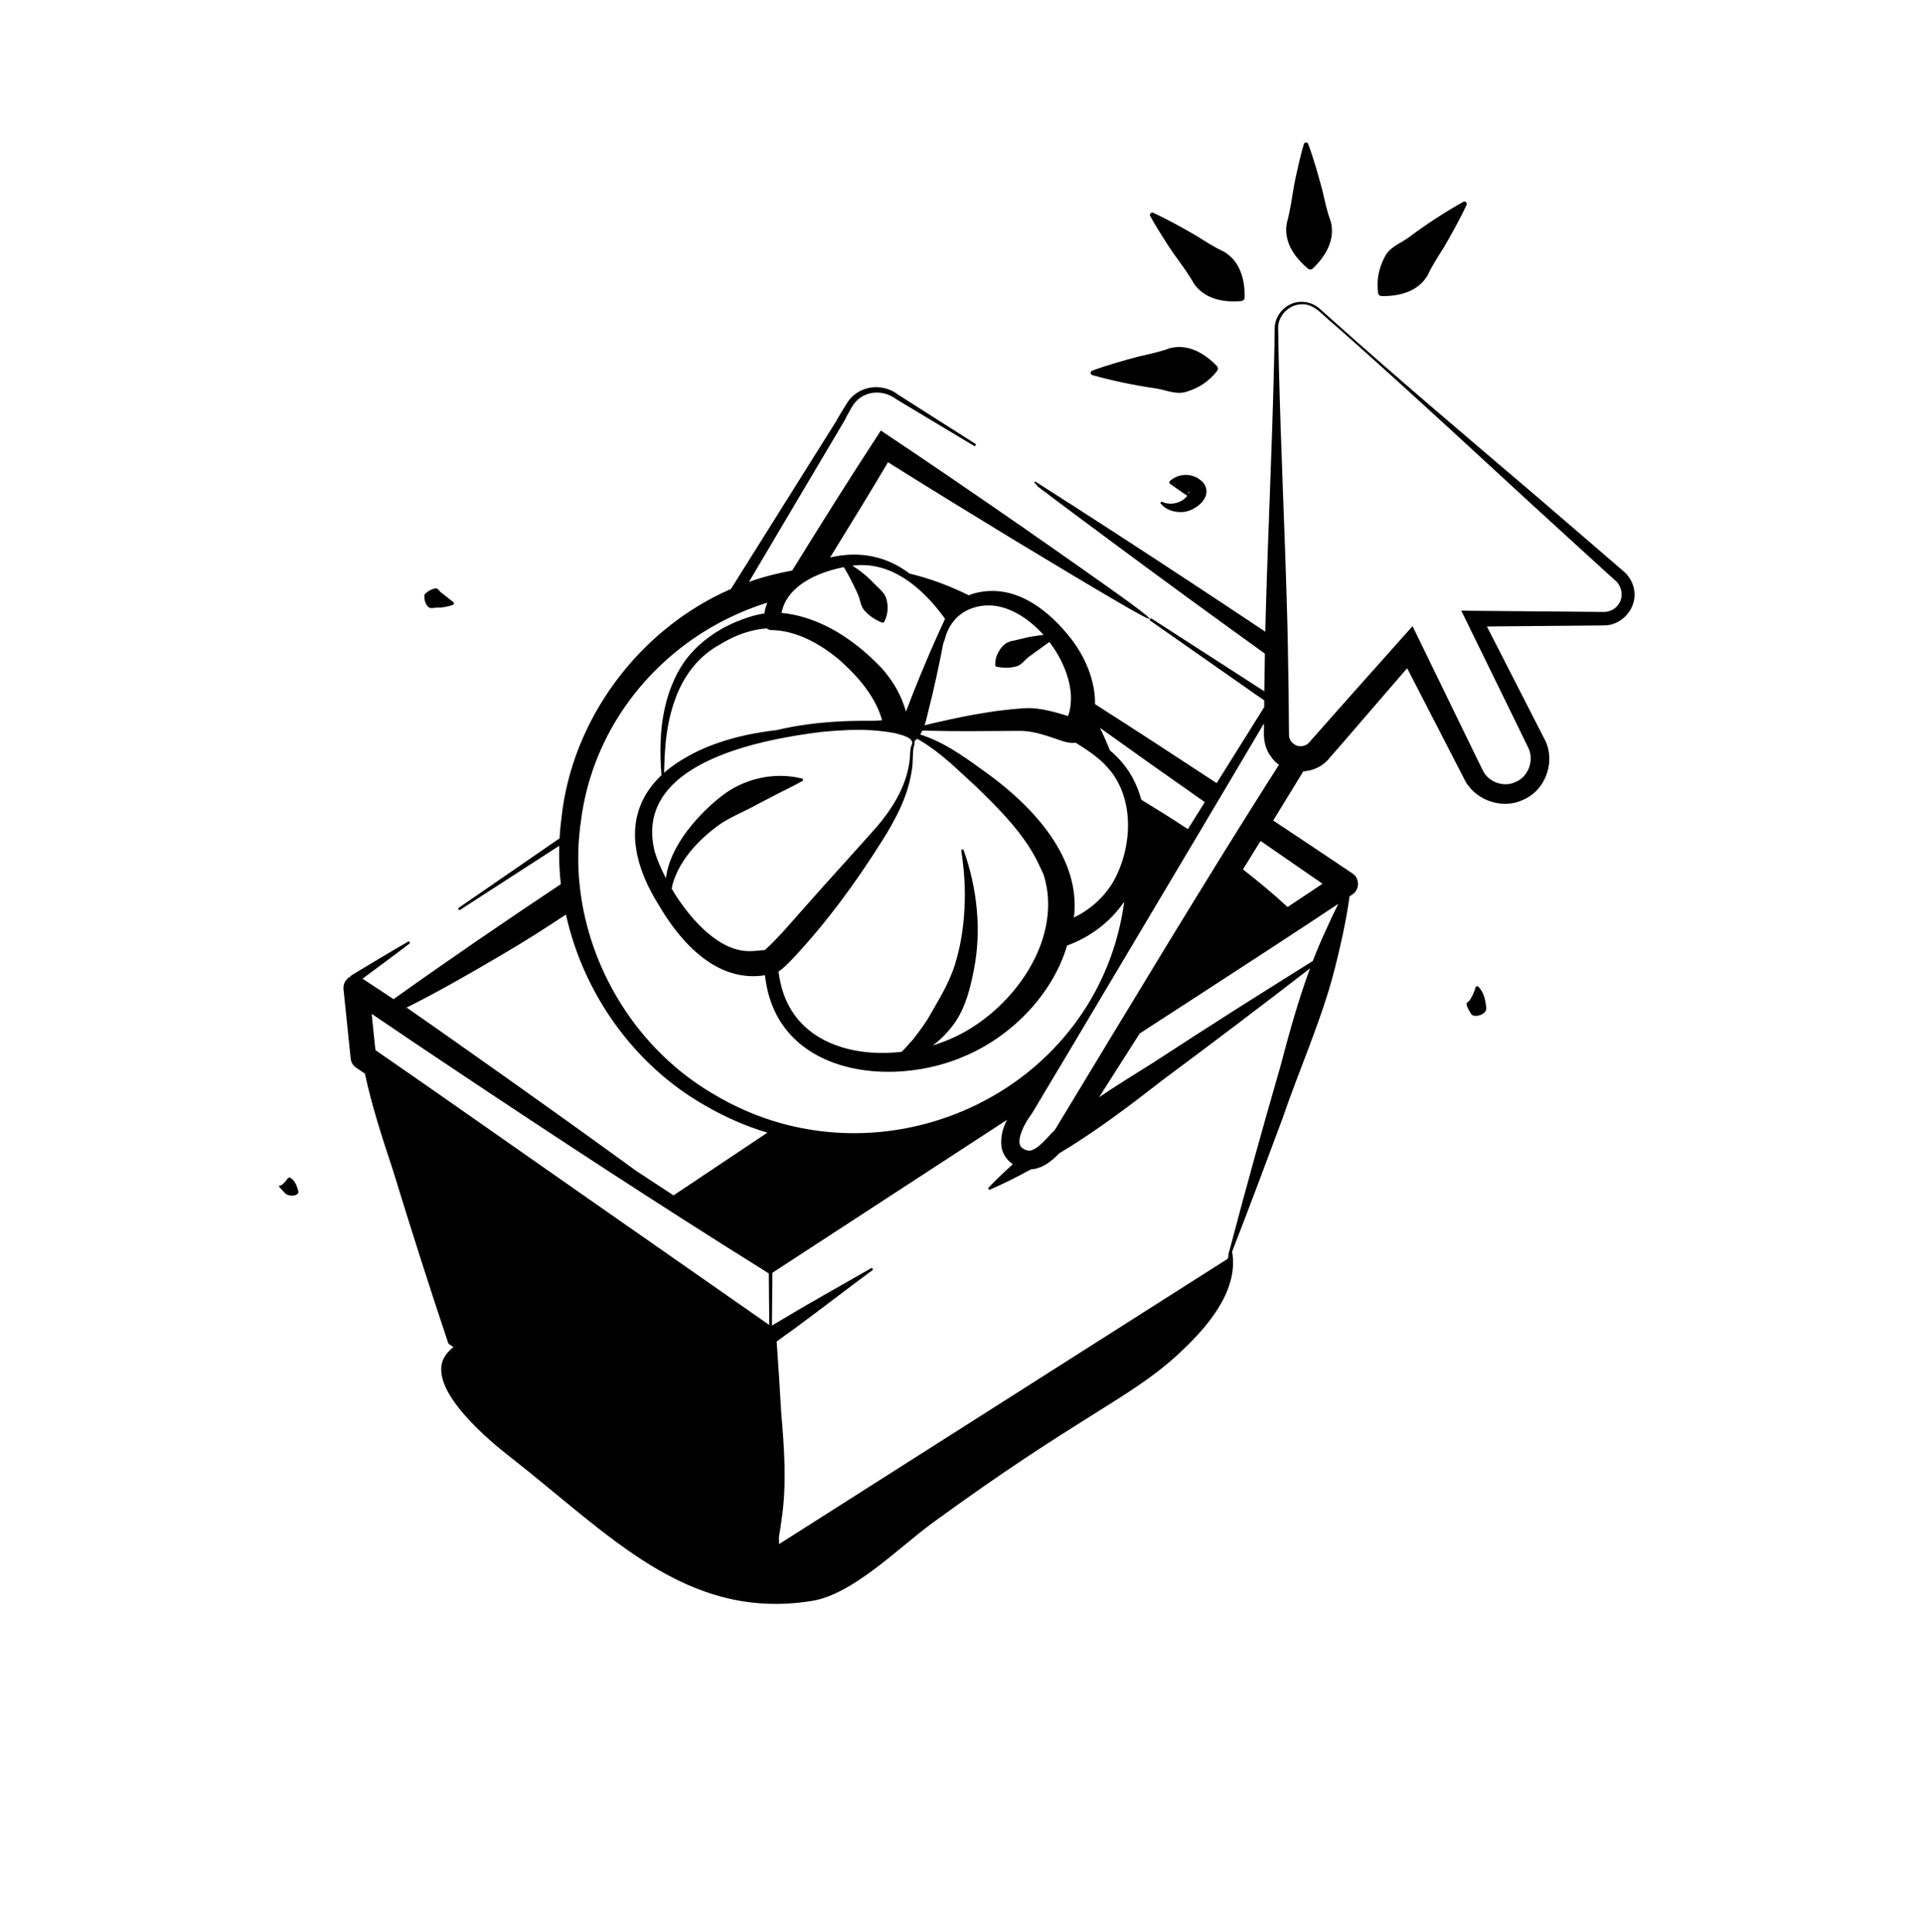 <svg xmlns="http://www.w3.org/2000/svg" fill="none" viewBox="0 0 200 201" height="201" width="200">
<g clip-path="url(#clip0_3609_23751)">
<path fill="black" d="M153.682 102.57C154.316 103.131 154.475 103.978 154.582 104.789C154.623 105.182 154.316 105.452 153.953 105.585C153.738 105.656 153.283 105.753 153.033 105.518C152.787 105.105 152.629 104.866 152.532 104.514C152.506 104.406 152.542 104.325 152.629 104.253C152.93 104.039 153.043 103.733 153.212 103.397C153.324 103.167 153.406 102.917 153.488 102.632L153.682 102.57Z"></path>
<path fill="black" d="M30.134 122.479C30.682 122.754 30.855 123.33 31.024 123.876C31.096 124.177 30.804 124.325 30.518 124.361C30.329 124.391 29.909 124.361 29.684 124.151C29.556 124.004 29.132 123.565 29.03 123.443C28.984 123.386 28.999 123.361 29.076 123.341C29.316 123.295 29.424 123.152 29.608 122.978C29.725 122.861 29.828 122.718 29.94 122.54L30.134 122.479Z"></path>
<path fill="black" d="M120.809 52.167C121.801 52.692 123.187 52.243 123.616 51.335C123.642 51.249 123.698 51.106 123.647 51.121C123.55 51.157 123.606 51.524 123.657 51.58C123.708 51.672 123.657 51.641 123.524 51.58C123.309 51.493 121.862 50.433 121.637 50.29L121.617 50.086C122.619 49.122 124.281 49.173 125.196 50.269C126.275 51.825 124.025 53.406 122.66 53.263C121.872 53.233 121.1 52.911 120.676 52.32L120.809 52.167Z"></path>
<path fill="black" d="M42.291 104.806C42.194 104.857 42.096 104.902 41.994 104.948C42.086 104.897 42.173 104.846 42.265 104.785C42.275 104.785 42.281 104.795 42.291 104.806Z"></path>
<path fill="black" d="M143.326 30.485C143.152 29.026 143.413 27.868 144.027 26.706C144.538 25.67 145.714 25.298 146.579 24.645C148.343 23.324 150.256 22.074 152.194 20.993C152.388 20.881 152.628 21.105 152.531 21.304C151.846 22.793 150.977 24.334 150.158 25.747C149.565 26.695 148.957 27.603 148.486 28.628C147.515 30.296 145.607 30.842 143.664 30.796C143.49 30.786 143.352 30.653 143.326 30.485Z"></path>
<path fill="black" d="M119.931 22.132C121.424 22.815 122.968 23.682 124.385 24.498C125.336 25.09 126.246 25.697 127.274 26.166C128.946 27.135 129.494 29.038 129.448 30.976C129.437 31.149 129.304 31.287 129.136 31.312C127.203 31.496 125.254 31.083 124.17 29.492C123.383 28.079 122.237 26.722 121.373 25.35C120.774 24.406 120.166 23.468 119.624 22.468C119.511 22.274 119.736 22.035 119.936 22.132H119.931Z"></path>
<path fill="black" d="M136.059 14.984C136.632 16.52 137.108 18.223 137.532 19.799C137.788 20.891 137.998 21.962 138.397 23.013C138.893 24.874 137.931 26.608 136.52 27.945C136.387 28.062 136.192 28.062 136.059 27.96C134.561 26.726 133.477 25.063 133.84 23.171C134.285 21.62 134.433 19.85 134.796 18.269C135.042 17.178 135.277 16.091 135.604 14.995C135.661 14.775 135.993 14.765 136.065 14.979L136.059 14.984Z"></path>
<path fill="black" d="M126.604 38.56C125.694 39.712 124.686 40.35 123.428 40.737C122.334 41.11 121.234 40.544 120.16 40.391C117.977 40.08 115.737 39.615 113.604 39.014C113.385 38.957 113.374 38.626 113.589 38.554C115.128 37.983 116.836 37.509 118.417 37.086C119.511 36.831 120.585 36.621 121.638 36.224C123.505 35.729 125.244 36.688 126.583 38.095C126.701 38.228 126.701 38.422 126.599 38.554L126.604 38.56Z"></path>
<path fill="black" d="M47.175 62.889C46.607 63.109 46.004 63.216 45.4 63.206C45.104 63.206 44.736 63.359 44.521 63.109C44.229 62.798 44.127 62.446 44.127 61.931L44.219 61.747C44.608 61.436 44.884 61.267 45.278 61.211C45.554 61.155 45.682 61.492 45.891 61.645C46.331 61.976 46.761 62.318 47.206 62.68L47.175 62.884V62.889Z"></path>
<path fill="black" d="M169.96 61.368C169.837 60.563 169.382 59.833 168.748 59.328L165.746 56.742L159.742 51.575C152.711 45.582 145.654 39.62 138.765 33.464L137.287 32.143C136.786 31.678 136.101 31.393 135.405 31.398C133.897 31.347 132.552 32.683 132.572 34.193C132.562 35.585 132.531 36.978 132.491 38.37C132.296 46.72 131.892 55.069 131.657 63.419C131.637 64.184 131.616 64.944 131.596 65.709C129.003 63.975 126.4 62.251 123.797 60.537C118.443 57.018 113.068 53.519 107.663 50.081L107.586 50.188L107.949 50.622H107.954C110.363 52.453 112.792 54.248 115.216 56.049C120.626 60.073 126.083 64.046 131.555 67.989C131.529 69.249 131.514 70.514 131.493 71.773V71.906L119.696 64.296L119.624 64.403L119.552 64.505L131.483 72.855V73.548L131.478 73.559L126.538 81.459C122.34 78.695 118.121 75.951 113.886 73.242C113.927 70.784 112.843 68.29 111.36 66.392C109.207 63.648 106.021 61.037 102.293 61.527C101.751 61.593 101.235 61.725 100.749 61.919H100.744C98.811 60.95 96.755 60.185 94.617 59.665H94.612C92.244 57.88 89.462 57.257 86.333 57.987C88.496 54.493 90.541 51.142 92.357 48.082C96.663 50.79 101.004 53.447 105.346 56.094C114.751 61.766 119.45 64.551 119.583 64.378C119.583 64.378 119.585 64.374 119.588 64.368L119.23 64.01C119.23 64.01 119.215 63.995 119.205 63.99C117.947 62.944 113.595 59.879 106.231 54.743C101.383 51.392 96.514 48.051 91.61 44.782L90.945 45.812C88.332 49.816 85.407 54.468 82.395 59.343C81.73 59.461 81.065 59.609 80.395 59.777C79.546 59.986 78.713 60.236 77.895 60.527C81.679 54.141 85.279 48.056 87.821 43.761L87.995 43.466L87.969 43.45C88.174 43.088 88.47 42.558 88.583 42.364C89.539 40.65 91.692 40.38 93.216 41.522L94.121 42.068L101.383 46.429L101.449 46.322L101.521 46.215L94.372 41.665L93.482 41.099C91.728 39.717 89.161 40.084 88.02 42.038L87.744 42.486L87.197 43.394L87.028 43.675L87.043 43.685L76.023 61.261C66.491 65.413 59.464 74.783 58.385 85.172C58.298 85.846 58.232 86.524 58.196 87.203C54.494 89.753 50.955 92.191 47.713 94.425C47.656 94.466 47.641 94.542 47.677 94.598H47.682C47.723 94.659 47.794 94.675 47.856 94.639C51.037 92.578 54.519 90.329 58.165 87.973C58.124 89.309 58.181 90.645 58.329 91.966C52.433 95.894 46.618 99.872 40.983 103.891C40.962 103.907 40.947 103.917 40.932 103.932C39.858 103.218 38.784 102.504 37.7 101.8C37.746 101.769 37.787 101.734 37.833 101.703C39.418 100.53 41.008 99.362 42.578 98.158C42.64 98.112 42.64 98.041 42.604 97.99C42.573 97.939 42.507 97.908 42.44 97.949C40.471 99.082 38.538 100.26 36.59 101.428C36.523 101.469 36.467 101.525 36.437 101.591H36.431C35.961 101.831 35.669 102.341 35.726 102.902L36.472 110.099C36.508 110.476 36.702 110.828 37.04 111.058C37.342 111.262 37.648 111.466 37.95 111.67C38.681 115.066 39.755 118.372 40.855 121.677C42.645 127.537 44.68 133.918 46.618 139.707C46.629 139.733 46.644 139.758 46.664 139.773C46.659 139.778 46.664 139.778 46.669 139.784L47.16 140.125C46.869 140.35 46.608 140.605 46.383 140.911C44.164 143.925 49.932 149.107 52.883 151.408C63.346 159.563 71.329 168.622 84.435 166.525C88.726 165.837 93.507 160.945 97.016 158.385C111.882 147.536 117.348 145.516 122.145 141.217C125.403 138.299 128.88 134.351 128.144 130.195C129.872 125.757 131.708 120.85 133.37 116.388C134.945 111.756 137.129 106.793 138.458 102.111C138.908 100.489 139.302 98.852 139.655 97.194C139.931 95.889 140.182 94.573 140.356 93.236C140.453 93.17 140.55 93.109 140.647 93.043C141.425 92.553 141.435 91.349 140.657 90.849C137.916 89.008 135.17 87.172 132.419 85.346C133.472 83.637 134.516 81.934 135.544 80.24C136.602 80.169 137.64 79.689 138.31 78.802C138.469 78.623 139.2 77.792 139.343 77.624C140.78 75.971 144.191 72.013 146.349 69.504C148.108 72.916 151.069 78.654 152.22 80.898C153.238 83.173 156.153 84.275 158.408 83.194C160.832 82.178 161.875 79.016 160.566 76.751C160.126 75.885 159.129 73.946 158.684 73.064L154.644 65.163C157.743 65.138 163.056 65.087 165.194 65.071C165.501 65.071 166.401 65.061 166.682 65.056C168.63 65.153 170.298 63.286 169.96 61.368ZM125.306 83.433L123.546 86.244C121.956 85.188 120.325 84.178 118.698 83.183C118.259 81.546 117.456 80.021 116.223 78.787C115.968 78.521 115.707 78.277 115.431 78.052C115.119 77.257 114.771 76.471 114.398 75.706C118.018 78.302 121.654 80.878 125.306 83.433ZM111.877 77.257C113.078 78.011 114.265 78.781 115.155 79.791C115.19 79.827 115.226 79.868 115.257 79.909C115.548 80.23 115.804 80.577 116.024 80.939C116.203 81.23 116.361 81.526 116.499 81.837C116.499 81.837 116.501 81.838 116.505 81.842C116.632 82.127 116.745 82.418 116.842 82.714C116.847 82.719 116.842 82.724 116.842 82.724C116.965 83.091 117.062 83.469 117.134 83.851C117.21 84.239 117.261 84.627 117.287 85.019C117.302 85.178 117.307 85.336 117.307 85.499C117.313 85.504 117.313 85.514 117.313 85.524C117.328 86.065 117.302 86.616 117.241 87.162C117.21 87.417 117.174 87.672 117.128 87.927V87.937C116.888 89.268 116.433 90.559 115.799 91.686C114.848 93.313 113.385 94.624 111.692 95.435C112.465 89.227 107.412 83.882 102.692 80.454C100.779 79.077 98.79 77.583 96.571 76.711C96.284 76.593 95.998 76.491 95.701 76.4C95.783 76.277 95.855 76.15 95.916 76.017C95.957 76.012 95.998 76.002 96.039 75.987H96.1C96.259 75.997 96.417 76.002 96.581 76.007C99.225 76.083 102.124 76.048 104.819 76.032C105.116 76.032 105.407 76.027 105.694 76.027H105.975C106.446 76.017 106.901 76.063 107.351 76.145H107.356C108.363 76.328 109.335 76.69 110.332 77.027C110.808 77.206 111.365 77.318 111.877 77.251V77.257ZM100.222 88.437C100.176 88.289 99.946 88.36 99.977 88.498C100.283 90.523 100.432 92.553 100.304 94.552C100.212 96.516 99.89 98.505 99.302 100.377C98.652 102.438 97.481 104.233 96.433 106.09C95.983 106.768 95.476 107.462 94.98 108.104C94.893 108.196 94.755 108.344 94.617 108.497C94.479 108.655 94.336 108.823 94.244 108.925C94.096 109.094 93.932 109.252 93.768 109.41H93.763C93.257 109.466 92.74 109.502 92.229 109.517C87.156 109.655 82.201 107.543 81.117 101.958C81.055 101.667 81.004 101.361 80.968 101.061C81.52 100.688 81.991 100.183 82.415 99.75C85.995 95.934 89.033 91.778 91.805 87.361C93.114 85.28 94.315 83.015 94.755 80.572C94.786 80.429 94.806 80.286 94.827 80.143C94.996 79.348 94.868 78.379 95.042 77.634C95.123 77.445 95.134 77.277 95.088 77.119C95.195 77.032 95.292 76.94 95.374 76.843C95.42 76.864 95.466 76.889 95.512 76.915C95.87 77.119 96.223 77.338 96.56 77.573C98.361 78.792 99.93 80.378 101.526 81.826C103.229 83.479 105.019 85.249 106.44 87.218C106.451 87.228 106.461 87.243 106.471 87.264C107.1 88.136 107.652 89.049 108.087 90.008C108.123 90.084 108.159 90.161 108.195 90.237C108.327 90.497 108.445 90.757 108.558 91.028C108.655 91.344 108.737 91.66 108.798 91.982C108.813 92.043 108.829 92.104 108.839 92.165C110.02 98.536 104.988 105.177 99.363 107.834C98.626 108.186 97.834 108.492 97.016 108.742C97.936 108.064 98.739 107.207 99.383 106.268C100.452 104.656 100.928 102.728 101.286 100.872C102.109 96.751 101.623 92.359 100.222 88.437ZM83.418 80.985C82.298 80.699 81.122 80.638 79.976 80.776L79.966 80.781C79.828 80.791 79.69 80.811 79.552 80.837C78.043 81.087 76.591 81.679 75.358 82.571C74.09 83.51 72.643 84.866 71.472 86.422C71.467 86.427 71.462 86.437 71.456 86.442C71.451 86.448 71.451 86.448 71.446 86.453C70.316 87.968 69.447 89.671 69.263 91.359C68.777 90.431 68.393 89.533 68.138 88.733C68.127 88.702 68.117 88.671 68.112 88.641C68.107 88.626 68.102 88.615 68.097 88.6C67.979 88.126 67.897 87.672 67.861 87.233C67.856 87.208 67.856 87.182 67.856 87.162C67.831 86.917 67.82 86.682 67.826 86.458C67.826 86.193 67.846 85.938 67.882 85.688C67.907 85.458 67.943 85.239 67.994 85.025H67.999C68.337 83.55 69.165 82.321 70.316 81.286C70.469 81.143 70.633 81.005 70.802 80.873H70.807C71.165 80.582 71.553 80.312 71.957 80.057C71.963 80.052 71.968 80.052 71.973 80.052C72.188 79.914 72.413 79.781 72.643 79.654C75.384 78.124 78.871 77.211 81.945 76.66H81.95C82.707 76.517 83.438 76.405 84.129 76.308C84.134 76.308 84.134 76.303 84.134 76.303C84.349 76.277 84.553 76.247 84.758 76.221H84.763C85.023 76.185 85.274 76.155 85.52 76.124C85.826 76.094 86.133 76.068 86.445 76.043C86.66 76.027 86.88 76.007 87.1 75.997C88.726 75.885 90.368 75.874 91.978 76.088C92.06 76.094 92.147 76.109 92.229 76.119H92.234C92.546 76.165 92.858 76.221 93.165 76.282C93.195 76.293 93.231 76.303 93.272 76.313C93.415 76.354 93.605 76.4 93.804 76.461C93.85 76.476 93.891 76.491 93.937 76.507C94.203 76.593 94.469 76.711 94.648 76.859C94.689 76.894 94.725 76.925 94.755 76.966C94.796 77.017 94.832 77.068 94.847 77.129C94.868 77.175 94.878 77.226 94.878 77.282C94.878 77.348 94.858 77.425 94.817 77.506C94.694 77.751 94.699 77.971 94.668 78.19C94.617 80.985 93.267 83.454 91.539 85.581C91.293 85.881 91.043 86.172 90.782 86.463H90.777C90.756 86.493 90.731 86.519 90.71 86.544C90.429 86.866 90.142 87.182 89.856 87.498C87.867 89.727 85.842 91.931 83.878 94.165C82.461 95.741 81.101 97.403 79.567 98.811C78.718 98.908 77.813 99.01 77.061 98.852C74.325 98.383 71.63 95.435 69.861 92.446C69.897 92.206 69.953 91.966 70.025 91.732C70.792 89.36 72.602 87.447 74.555 85.963C75.88 84.979 77.434 84.428 78.856 83.617L81.076 82.464C81.838 82.076 82.63 81.709 83.448 81.235C83.556 81.179 83.53 81.01 83.418 80.985ZM99.557 64.199C99.654 64.107 99.751 64.021 99.854 63.944C100.207 63.664 100.606 63.444 101.045 63.286C101.48 63.123 101.956 63.021 102.457 62.985C102.528 62.98 102.605 62.975 102.677 62.975C104.727 62.909 106.88 64.194 108.532 66.04C107.975 66.102 107.407 66.194 107.146 66.239C107.09 66.25 107.049 66.255 107.023 66.26C106.701 66.331 106.389 66.413 106.077 66.484C105.781 66.561 105.484 66.627 105.177 66.688C105.07 66.714 104.968 66.749 104.87 66.795C104.661 66.887 104.482 67.015 104.318 67.173C104.088 67.402 103.899 67.688 103.756 67.999C103.597 68.32 103.495 68.713 103.51 69.177C103.51 69.264 103.577 69.346 103.669 69.361C104.41 69.488 104.963 69.493 105.592 69.341C105.622 69.335 105.653 69.33 105.684 69.32C106.093 69.228 106.364 68.922 106.65 68.637C106.737 68.545 106.829 68.458 106.926 68.387C106.952 68.361 106.977 68.341 107.003 68.32L107.673 67.836L108.343 67.351L109.135 66.775C109.974 67.861 110.629 69.091 111.007 70.33C111.14 70.748 111.242 71.172 111.299 71.585C111.314 71.671 111.329 71.758 111.334 71.84C111.34 71.845 111.34 71.85 111.34 71.85C111.386 72.263 111.401 72.671 111.37 73.064C111.36 73.212 111.345 73.36 111.324 73.502C111.278 73.839 111.196 74.166 111.084 74.482C109.831 74.094 108.189 73.61 106.783 73.656C106.65 73.661 106.512 73.671 106.379 73.681C105.505 73.737 104.63 73.829 103.761 73.941H103.756C103.449 73.987 103.142 74.028 102.835 74.079C102.641 74.104 102.447 74.135 102.257 74.171C100.764 74.41 99.286 74.716 97.818 75.053C97.808 75.053 97.798 75.058 97.788 75.058C97.471 75.13 97.159 75.196 96.847 75.272C96.775 75.288 96.688 75.313 96.591 75.339C96.458 75.369 96.31 75.41 96.156 75.446C96.284 75.079 96.376 74.706 96.458 74.354L96.612 73.717V73.707L96.959 72.304C97.092 71.728 97.225 71.146 97.353 70.575C97.368 70.503 97.384 70.432 97.399 70.361C97.42 70.274 97.435 70.192 97.45 70.111C97.686 69.04 97.905 67.984 98.1 66.943C98.156 66.775 98.217 66.612 98.274 66.459C98.453 65.75 98.759 65.133 99.168 64.623C99.286 64.469 99.419 64.327 99.557 64.199ZM81.29 63.745C81.301 63.674 81.316 63.608 81.331 63.541C81.459 63.011 81.684 62.531 81.986 62.103C82.211 61.776 82.477 61.481 82.778 61.215C83.091 60.925 83.443 60.67 83.817 60.445C84.267 60.165 84.752 59.925 85.249 59.726C86.077 59.389 86.946 59.145 87.764 58.992C88 59.384 88.22 59.772 88.424 60.165C88.429 60.17 88.429 60.18 88.434 60.185C88.654 60.608 88.864 61.037 89.064 61.47C89.125 61.598 89.186 61.731 89.243 61.858C89.488 62.409 89.493 63.077 89.933 63.531C90.265 63.893 90.644 64.23 91.227 64.526C91.38 64.607 91.544 64.684 91.728 64.755C91.82 64.791 91.927 64.755 91.968 64.668C92.117 64.373 92.209 64.092 92.26 63.822C92.367 63.301 92.321 62.822 92.209 62.368C92.152 62.128 92.045 61.924 91.912 61.736C91.641 61.358 91.252 61.052 90.94 60.721C90.797 60.568 90.649 60.42 90.495 60.277C89.938 59.741 89.324 59.262 88.67 58.859C88.659 58.849 88.649 58.844 88.639 58.844C89.79 58.686 90.884 58.808 91.912 59.139H91.917C93.17 59.542 94.326 60.257 95.364 61.134C95.487 61.241 95.609 61.343 95.727 61.455C95.952 61.654 96.167 61.868 96.376 62.083C96.422 62.128 96.468 62.174 96.514 62.22C96.596 62.302 96.678 62.389 96.755 62.48C96.801 62.531 96.852 62.582 96.898 62.633C96.929 62.669 96.959 62.7 96.99 62.735C97.036 62.791 97.087 62.848 97.133 62.904H97.138C97.205 62.985 97.276 63.067 97.348 63.154C97.42 63.24 97.491 63.327 97.563 63.419C97.742 63.638 97.916 63.863 98.084 64.087C98.151 64.184 98.222 64.276 98.289 64.373C97.88 65.255 97.486 66.117 97.113 66.964C97.077 67.045 97.046 67.122 97.01 67.203C97.01 67.203 97 67.229 97 67.239C96.883 67.484 96.775 67.719 96.668 67.963V67.984C96.479 68.427 96.289 68.866 96.11 69.305C96.09 69.346 96.07 69.391 96.054 69.437C96.034 69.478 96.013 69.524 95.998 69.57C95.931 69.728 95.865 69.886 95.799 70.049L95.722 70.233C95.706 70.269 95.691 70.305 95.676 70.34C95.21 71.478 94.76 72.615 94.315 73.788L94.223 74.023C94.019 73.258 93.717 72.523 93.339 71.825C93.262 71.677 93.175 71.529 93.088 71.381C93.006 71.243 92.919 71.1 92.827 70.963C92.643 70.682 92.444 70.412 92.234 70.146C92.07 69.932 91.897 69.723 91.718 69.519C91.058 68.825 90.357 68.162 89.616 67.545C89.401 67.367 89.186 67.193 88.966 67.03C88.746 66.857 88.521 66.693 88.291 66.535C87.708 66.117 87.105 65.74 86.476 65.403C85.264 64.75 83.975 64.245 82.605 63.954C82.589 63.949 82.569 63.949 82.553 63.944C82.109 63.858 81.705 63.791 81.285 63.761C81.285 63.755 81.285 63.75 81.29 63.745ZM80.242 65.541C80.672 65.546 81.101 65.592 81.526 65.668C83.259 65.979 84.896 66.836 86.333 67.877C86.547 68.04 86.762 68.198 86.967 68.366C87.008 68.397 87.049 68.433 87.09 68.463C87.248 68.601 87.407 68.739 87.565 68.882C88.45 69.682 89.304 70.57 90.02 71.544C90.214 71.799 90.398 72.064 90.567 72.34C90.582 72.36 90.598 72.38 90.613 72.406C90.715 72.574 90.817 72.743 90.91 72.916C90.981 73.043 91.053 73.176 91.119 73.309C91.375 73.824 91.59 74.359 91.743 74.915C91.718 74.915 91.692 74.921 91.661 74.921C91.411 74.956 91.089 74.961 90.772 74.977C90.05 74.966 89.329 74.977 88.603 74.992C88.378 74.997 88.148 75.002 87.918 75.012C87.442 75.033 86.967 75.058 86.491 75.094C86.338 75.104 86.189 75.114 86.036 75.13H86.031C85.356 75.181 84.686 75.252 84.016 75.344C82.932 75.487 81.868 75.68 80.81 75.936C80.805 75.936 80.794 75.936 80.789 75.941C78.703 76.185 76.626 76.593 74.653 77.282C74.653 77.282 74.651 77.284 74.647 77.287C74.427 77.359 74.213 77.44 74.003 77.522C73.364 77.766 72.745 78.042 72.136 78.348C71.927 78.455 71.722 78.567 71.518 78.685C71.513 78.685 71.507 78.685 71.502 78.695C71.124 78.904 70.751 79.128 70.388 79.373C70.28 79.445 70.178 79.516 70.081 79.582C70.081 79.582 70.079 79.586 70.076 79.593C69.871 79.735 69.677 79.883 69.487 80.036C69.482 80.036 69.477 80.036 69.472 80.046C69.334 80.159 69.201 80.271 69.073 80.383C69.068 80.363 69.068 80.337 69.073 80.317C69.073 80.113 69.073 79.914 69.089 79.71C69.135 77.858 69.298 75.992 69.759 74.206C69.759 74.201 69.764 74.196 69.764 74.196C69.861 73.819 69.973 73.446 70.096 73.079C70.756 71.08 71.876 69.269 73.461 67.989C73.461 67.989 73.461 67.979 73.466 67.979C73.891 67.632 74.356 67.321 74.852 67.055C76.043 66.306 77.312 65.78 78.6 65.52C78.979 65.444 79.357 65.393 79.736 65.362H79.741C79.843 65.449 79.966 65.505 80.099 65.525C80.145 65.535 80.191 65.541 80.242 65.541ZM60.272 86.606C60.282 86.458 60.298 86.31 60.323 86.162C60.334 86.004 60.354 85.856 60.38 85.703C60.39 85.611 60.4 85.519 60.416 85.427C61.474 76.991 66.455 69.907 73.267 65.673C73.671 65.423 74.085 65.184 74.499 64.954C74.867 64.75 75.236 64.551 75.614 64.368C76.959 63.699 78.36 63.133 79.807 62.684C79.659 63.041 79.557 63.419 79.495 63.817C79.015 63.883 78.544 63.985 78.074 64.133C76.995 64.464 75.941 64.908 74.959 65.474C74.514 65.729 74.085 66.01 73.671 66.316C72.975 66.831 72.336 67.418 71.773 68.07C71.523 68.356 71.288 68.657 71.073 68.973C70.684 69.56 70.352 70.172 70.076 70.799C69.641 71.763 69.324 72.768 69.109 73.798C68.966 74.466 68.864 75.145 68.797 75.828C68.659 77.195 68.659 78.583 68.746 79.945C68.756 80.133 68.772 80.322 68.787 80.505C68.792 80.546 68.797 80.592 68.797 80.633C68.419 80.995 68.081 81.362 67.785 81.74C66.706 83.127 66.158 84.647 66.061 86.233C66.061 86.239 66.061 86.244 66.056 86.249C66.046 86.463 66.041 86.672 66.041 86.886C66.041 87.1 66.051 87.315 66.072 87.534C66.077 87.616 66.082 87.702 66.092 87.784C66.112 87.968 66.138 88.151 66.169 88.335C66.199 88.554 66.24 88.778 66.291 89.003C66.343 89.238 66.404 89.472 66.47 89.707C66.486 89.758 66.501 89.814 66.516 89.865C66.925 91.242 67.585 92.64 68.439 94.017C70.72 97.949 74.468 102.218 79.511 101.448C79.526 101.448 79.541 101.443 79.557 101.443C79.587 101.708 79.628 101.968 79.674 102.239C80.595 107.747 84.773 110.532 89.6 111.277C92.254 111.69 95.103 111.481 97.716 110.772C98.606 110.532 99.47 110.231 100.288 109.874C105.152 107.844 109.473 103.458 110.982 98.352H110.987C113.375 97.49 115.497 95.883 116.919 93.792C116.694 95.481 116.326 97.092 115.83 98.633C115.83 98.638 115.824 98.638 115.824 98.643C114.423 102.983 112.02 106.722 108.946 109.721C107.064 111.568 104.927 113.128 102.615 114.373C96.249 117.816 88.583 118.871 81.265 116.847C78.805 116.163 76.381 115.128 74.064 113.72C66.925 109.507 61.97 102.07 60.554 93.996C60.528 93.843 60.502 93.69 60.482 93.542C60.405 93.083 60.344 92.624 60.298 92.16C60.257 91.829 60.226 91.502 60.201 91.171C60.191 91.028 60.185 90.885 60.18 90.742C60.103 89.365 60.129 87.983 60.272 86.606ZM42.266 104.784C42.266 104.784 42.282 104.794 42.292 104.804C45.57 103.162 48.73 101.351 51.88 99.495C54.248 98.123 56.57 96.649 58.861 95.129C60.676 103.34 65.933 110.787 73.318 114.985C75.435 116.219 77.614 117.158 79.812 117.816L70.05 124.339L66.133 121.769C66.133 121.769 66.128 121.758 66.123 121.758C63.806 120.075 61.484 118.402 59.163 116.734C55.619 114.205 52.075 111.67 48.51 109.165C46.439 107.701 44.368 106.248 42.292 104.804C42.195 104.855 42.098 104.901 41.995 104.947C42.087 104.896 42.174 104.845 42.266 104.784ZM79.572 137.519C78.519 136.779 77.286 135.922 75.931 134.974C67.59 129.159 54.524 120.039 49.068 116.204C46.03 114.062 42.967 111.95 39.909 109.828C39.622 109.629 39.331 109.425 39.045 109.226L38.804 106.911L38.656 105.457C41.474 107.375 44.297 109.272 47.13 111.16C57.669 118.203 68.27 125.15 79.02 131.868C79.02 131.868 79.025 131.873 79.03 131.873C79.301 132.046 79.577 132.219 79.853 132.393C79.884 132.413 79.915 132.429 79.945 132.449C79.951 132.454 79.956 132.454 79.961 132.459L79.976 134.453L80.007 137.82C79.869 137.718 79.72 137.621 79.572 137.519ZM133.145 111.007C131.412 116.989 129.601 123.513 128.006 129.562C127.919 129.873 127.837 130.184 127.755 130.49C127.74 130.541 127.755 130.582 127.786 130.608L127.689 130.934L116.3 138.177L81.024 160.614V160.527L81.014 159.859C81.117 159.308 81.193 158.762 81.265 158.212C81.853 154.432 81.567 150.648 81.244 146.863C81.122 144.649 80.973 142.339 80.81 140.023C80.799 139.86 80.789 139.702 80.774 139.539C80.784 139.534 80.794 139.523 80.805 139.518C83.254 137.784 86.379 135.387 89.048 133.377C89.631 132.944 90.199 132.52 90.725 132.133C90.777 132.097 90.792 132.026 90.761 131.97C90.725 131.908 90.649 131.888 90.587 131.924L89.411 132.592L87.795 133.515L85.99 134.545L85.11 135.05C83.602 135.897 82.124 136.79 80.636 137.672C80.518 137.743 80.401 137.81 80.283 137.881L80.314 134.413L80.324 133.683L80.334 132.383C80.365 132.367 80.395 132.352 80.421 132.332C85.668 128.909 95.353 122.59 104.732 116.484C104.298 117.341 104.032 118.27 104.16 119.305C104.288 120.055 104.727 120.682 105.331 121.1C104.978 121.422 104.625 121.748 104.277 122.08C104.272 122.08 104.267 122.085 104.262 122.09C103.894 122.437 103.536 122.794 103.178 123.156C103.06 123.278 102.937 123.401 102.82 123.528C102.784 123.564 102.774 123.62 102.794 123.671C102.82 123.737 102.897 123.768 102.963 123.737C104.431 123.105 105.837 122.391 107.218 121.636C107.243 121.636 107.264 121.631 107.289 121.631C108.517 121.508 109.376 120.764 110.168 119.963C113.989 117.678 117.527 114.98 121.041 112.251C125.991 108.579 131.309 104.549 136.254 100.724C135.007 104.08 134.061 107.538 133.145 111.007ZM137.947 96.644C137.891 96.761 137.835 96.878 137.783 97.001C137.333 97.975 136.924 98.959 136.541 99.954C136.408 100.035 136.28 100.117 136.152 100.199C133.718 101.713 131.304 103.254 128.87 104.779C126.62 106.207 122.099 109.119 119.87 110.578C118.003 111.736 116.136 112.904 114.311 114.128C115.707 111.94 117.118 109.726 118.53 107.502C121.337 105.676 123.771 104.095 125.618 102.902C130.154 99.959 134.69 97.006 139.19 94.012C138.75 94.879 138.341 95.761 137.947 96.644ZM137.548 91.925C136.336 92.731 135.124 93.537 133.917 94.348C132.424 92.961 130.864 91.681 129.274 90.431C129.888 89.447 130.496 88.457 131.105 87.473C133.247 88.962 135.395 90.446 137.548 91.925ZM133.017 79.552C132.092 81 131.171 82.449 130.256 83.913C129.821 84.601 129.386 85.29 128.957 85.984C128.369 86.922 127.781 87.865 127.193 88.814C126.916 89.263 126.635 89.717 126.354 90.171C126.216 90.395 126.073 90.625 125.935 90.854C122.81 95.909 119.716 100.999 116.648 106.069C116.361 106.538 116.08 107.003 115.799 107.467C115.799 107.467 115.799 107.472 115.794 107.472C115.226 108.421 114.653 109.359 114.086 110.303C114.055 110.354 114.024 110.405 113.994 110.451C112.603 112.751 111.222 115.041 109.841 117.316C109.795 117.387 109.754 117.459 109.708 117.53C109.054 118.173 108.588 118.795 107.908 119.31C107.535 119.565 107.259 119.713 106.952 119.682C106.783 119.667 106.609 119.601 106.405 119.473C106.175 119.32 106.098 119.213 106.047 118.973C105.996 118.744 106.036 118.392 106.144 118.03C106.369 117.265 106.865 116.433 107.366 115.755C107.673 115.24 107.995 114.704 108.333 114.138C108.363 114.082 108.394 114.036 108.425 113.98C108.864 113.246 109.325 112.475 109.805 111.67C110.117 111.144 110.44 110.609 110.772 110.058C114.413 103.942 118.959 96.307 123.204 89.161C123.367 88.886 123.531 88.615 123.69 88.345C123.976 87.865 124.262 87.386 124.544 86.912C125.116 85.948 125.674 85.004 126.226 84.076C126.635 83.387 127.039 82.709 127.433 82.046C128.896 79.577 130.261 77.277 131.458 75.247V75.946C131.396 76.915 131.591 77.93 132.189 78.71C132.419 79.047 132.7 79.327 133.017 79.547V79.552ZM168.283 62.929C167.909 63.429 167.296 63.689 166.682 63.654C166.431 63.648 165.429 63.643 165.194 63.638C162.673 63.618 155.907 63.556 153.304 63.536L151.98 63.521C152.118 63.801 156.72 73.217 157.047 73.88C157.405 74.614 158.382 76.614 158.725 77.318C158.771 77.404 158.888 77.659 158.934 77.746C159.604 79.057 158.96 80.827 157.59 81.357C156.378 81.918 154.828 81.352 154.25 80.194C154 79.725 153.519 78.7 153.284 78.231C152.552 76.741 148.523 68.443 147.709 66.77L146.912 65.133L145.679 66.51C144.319 68.04 142.002 70.636 139.926 72.967C138.648 74.405 137.461 75.742 136.653 76.665C136.551 76.777 136.249 77.129 136.152 77.236C136.045 77.359 135.907 77.455 135.758 77.517C135.569 77.603 135.354 77.639 135.15 77.619C134.889 77.593 134.644 77.476 134.454 77.297C134.28 77.139 134.147 76.935 134.096 76.706C134.04 76.563 134.076 76.083 134.055 75.946L134.02 71.773C134.009 71.095 133.999 70.422 133.984 69.743C133.979 69.33 133.974 68.912 133.963 68.494C133.958 68.086 133.953 67.683 133.943 67.275C133.922 65.99 133.892 64.704 133.851 63.419C133.621 55.069 133.217 46.72 133.017 38.37C132.981 36.978 132.951 35.585 132.935 34.193C132.879 32.852 134.055 31.648 135.405 31.653C136.74 31.597 137.594 32.836 138.612 33.632C139.604 34.499 140.596 35.376 141.578 36.259C147.484 41.528 153.289 46.919 159.113 52.279L164.959 57.62L167.884 60.287C168.707 60.889 168.922 62.128 168.283 62.929Z"></path>
</g>
<defs>
<clipPath id="clip0_3609_23751">
<rect transform="translate(29 14.832)" fill="white" height="152" width="141"></rect>
</clipPath>
</defs>
</svg>
